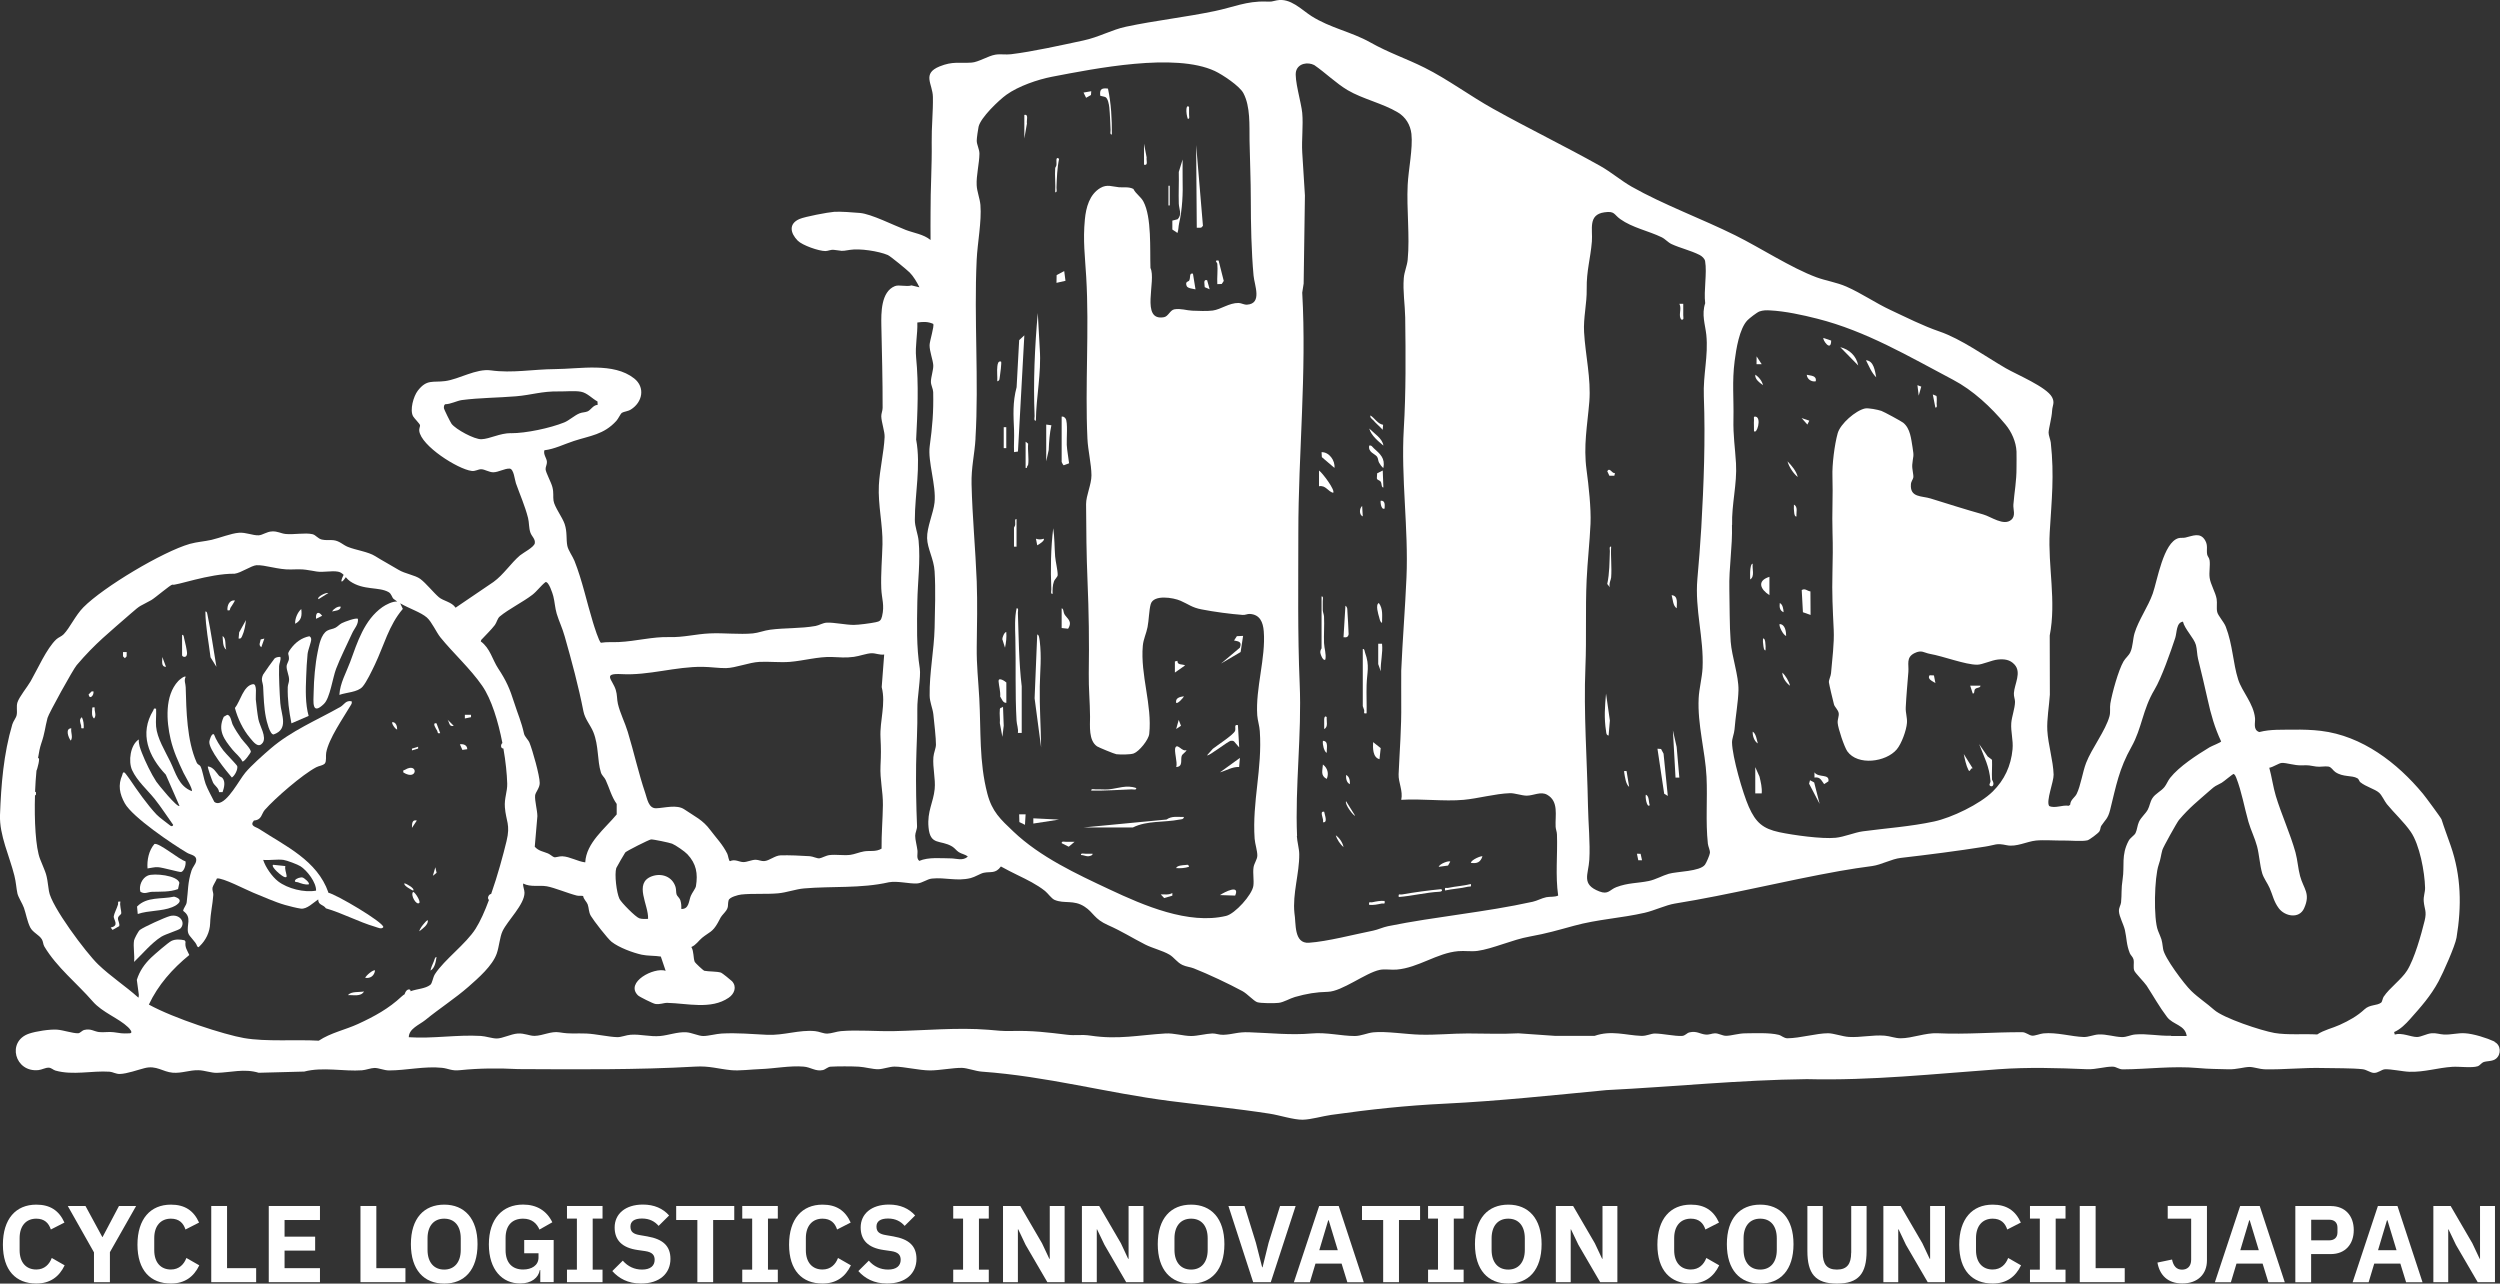 <?xml version="1.0" encoding="UTF-8"?>
<svg id="_レイヤー_2" data-name="レイヤー 2" xmlns="http://www.w3.org/2000/svg" viewBox="0 0 353.01 181.25">
  <rect x="0" y="0" width="353.01" height="181.25" fill="#333333" stroke="none"/>
  <defs>
    <style>
      .cls-1 {
        fill: #fff;
        stroke-width: 0px;
      }
    </style>
  </defs>
  <g id="_レイヤー_1-2" data-name="レイヤー 1">
    <g>
      <path class="cls-1" d="M194.74,87.15c.06.21.16.79.41.78,0-.98.16-1.94-.45-2.78-.51.22-.08,1.58.04,2"/>
      <path class="cls-1" d="M190.43,89.51c-.04-1.05-.1-2.11-.17-3.16-.02-.33.03-.6-.28-.82l-.27,4.45c.43.05.65,0,.73-.46"/>
      <path class="cls-1" d="M188.43,66.07c.12-1.04-.76-2.26-1.82-2.22l.04.7,1.78,1.52Z"/>
      <path class="cls-1" d="M188.25,69.59c.33-.37-1.54-2.85-2-3.15v2.22c.96-.18,1.23.73,2,.93"/>
      <path class="cls-1" d="M188.62,117.95c.16.58.64,1.29,1.09,1.67-.1-.61-.59-1.34-1.09-1.67"/>
      <path class="cls-1" d="M174.97,108.3l.11-1.28-2.82,2.04c.91-.25,1.73-.8,2.71-.76"/>
      <path class="cls-1" d="M170.81,40.86l-.36-1.3c-.61-.15-.33.62-.34.99l.7.3Z"/>
      <path class="cls-1" d="M167.9,16.13c0-.34,0-.68,0-1.02-.21-.25-.35-.02-.37.28-.03.5.04.92.19,1.39.32.05.17-.42.18-.65"/>
      <path class="cls-1" d="M148.45,83.21c0,.23-.14.69.18.65-.01-.57-.01-1.21.19-1.75.14-.38.53-.64.53-.92.01-.66-.3-1.88-.36-2.61-.1-1.32-.07-2.67-.27-3.99-.34,2.82-.39,5.76-.27,8.62"/>
      <path class="cls-1" d="M171.9,40.12l.61-.02.29-.43-.73-2.88c-.7-.08-.2.27-.18.46.09.91-.06,1.94,0,2.87"/>
      <path class="cls-1" d="M172.44,93.68l2.74-1.61.35-2.28-.88.04-.4.61c.67.13,1.15.18.82,1.02l-2.64,2.22Z"/>
      <polygon class="cls-1" points="169.61 32.15 169.86 31.89 168.9 20.48 168.99 32.16 169.61 32.15"/>
      <path class="cls-1" d="M194.97,70.7c-.08.08.02,1.36.54,1.11.03-.5.1-1.15-.54-1.11"/>
      <path class="cls-1" d="M194.79,107.2l.17-1.56-1.07-.85c-.05.81-.06,2.19.91,2.41"/>
      <path class="cls-1" d="M190.07,109.43c-.03.48.06,1.09.54,1.3.03-.48-.06-1.09-.54-1.3"/>
      <path class="cls-1" d="M194.61,93.77l.36,1.02c-.06-1.31.32-2.57.18-3.89h-.54v2.87Z"/>
      <path class="cls-1" d="M193.88,59.3c.4.49.94.91,1.36,1.39l.06-.71c-.8-.14-1.15-.92-1.79-1.32-.08.35.19.44.36.65"/>
      <path class="cls-1" d="M195.34,68.85l-.09-2.41-.79.39-.04.63c-.04.35.37.3.54.56.19.29.06.8.38.82"/>
      <path class="cls-1" d="M192.43,72.92l-.09-1.48c-.4.34-.45,1.26.09,1.48"/>
      <path class="cls-1" d="M191.34,115.17l-1.27-2.04c-.24.45,1.14,2.19,1.27,2.04"/>
      <path class="cls-1" d="M195.34,62.92c-.11-.99-1.33-1.74-2-2.41.29,1,1.24,1.76,2,2.41"/>
      <path class="cls-1" d="M192.97,100.72c.03-1.33-.04-2.66,0-3.99.05-1.79.47-2.69-.22-4.58-.07-.2-.06-.55-.32-.51v8.06s.14.38.19.56c.08.3-.21.56.36.46"/>
      <path class="cls-1" d="M194.44,64.48c.18.25.14.57.28.83.1.18.42.69.62.76.27-1.37-.45-1.96-1.36-2.78-.2-.18-.3-.45-.64-.37-.2.94.81,1.16,1.1,1.56"/>
      <path class="cls-1" d="M172.26,126.39l2.15.07c.71-1.63-1.47-.52-2.15-.07"/>
      <polygon class="cls-1" points="154.05 13.41 154.09 12.88 153 13.07 153.36 13.81 154.05 13.41"/>
      <polygon class="cls-1" points="166.08 102.94 166.76 102.48 166.44 101.65 166.08 102.94"/>
      <path class="cls-1" d="M154.27,120.55c-.33,0-.67,0-1,0-.22,0-.68-.14-.63.18.34,0,.65.18.99.18.15,0,.69-.1.65-.36"/>
      <path class="cls-1" d="M167.35,93.96c-.38-.22-1.13,0-1.09-.65l-.36.09v1.57s1.45-1.02,1.45-1.02Z"/>
      <path class="cls-1" d="M160.45,111.28c-1.38-.5-2.59.06-3.91.18-.59.05-1.22-.03-1.82,0-.22,0-.68-.14-.63.18,1.92.03,3.81-.11,5.72-.18.22,0,.68.14.63-.18"/>
      <path class="cls-1" d="M159.99,116.83c1.98-.98,4.36-.67,6.55-1.1.27-.05.56,0,.64-.37-.89.02-1.69-.18-2.46.36l-11.71,1.12h6.99Z"/>
      <path class="cls-1" d="M149,27.15c.32.04.17-.42.18-.65.05-1.36.09-2.76.37-4.08-.57-.4-.31.48-.38.91-.03.17-.17.32-.17.38-.09,1.1.07,2.31,0,3.43"/>
      <polygon class="cls-1" points="149.18 39.94 150.45 39.65 150.27 38.27 149.2 38.85 149.18 39.94"/>
      <path class="cls-1" d="M149.91,85.9v2.78l.91.1c.68-1.09-.17-1.43-.53-2.07-.16-.3-.09-.79-.39-.81"/>
      <path class="cls-1" d="M149.91,119.06l1,.5.82-.69c-.39,0-.79-.02-1.18,0-.22,0-.68-.14-.63.18"/>
      <path class="cls-1" d="M149.91,58.84v6.39s.2.46.29.47l.76-.28c-.09-.79-.29-1.83-.33-2.6-.04-.82.18-3.23-.17-3.72-.14-.19-.31-.32-.55-.27"/>
      <path class="cls-1" d="M161.91,22.23l-.37-1.94v2.97c.64.15.29-.64.37-1.03"/>
      <path class="cls-1" d="M156.09,13.71c.36.18.51,1.08.55,1.48.1.99.13,2.15.18,3.15.01.23-.14.69.18.65.02-2.17-.1-4.37-.55-6.48-.89-.11-1.2.07-1.09,1.01l.73.19Z"/>
      <path class="cls-1" d="M168.81,40.86l-.36-2.22c-.59-.13-.29.57-.54.99-.09.15-.6.08-.35.75.13.35.92.39,1.25.48"/>
      <rect class="cls-1" x="164.99" y="26.23" width=".18" height="2.78"/>
      <path class="cls-1" d="M166.26,32.9c.16-.43.13-.9.23-1.34.47-2.02.56-4.25.5-6.35-.03-.89.02-1.8,0-2.69l-.54,1.76c.04,1.48-.05,2.97,0,4.46.02.77.51,1.53-.17,2.22l-.74.19v1.26s.73.49.73.49Z"/>
      <path class="cls-1" d="M144.27,103.5v-6.59c-.41-3.44-.42-6.91-.54-10.37,0-.23.14-.69-.18-.65-.29,1.31-.22,2.81-.18,4.17.1,3.83-.05,7.85.17,11.68.03.59.28,1.15.19,1.75h.54Z"/>
      <path class="cls-1" d="M166.08,99.24c.19.2,1.02-.7,1.09-.92-.52.07-1.24.21-1.09.92"/>
      <polygon class="cls-1" points="143.94 116.08 144.73 116.47 144.82 114.99 143.91 114.99 143.94 116.08"/>
      <path class="cls-1" d="M166.08,122.58c.62.04,1.22.01,1.82-.19-.1-.4-.24-.26-.5-.25-.33.02-1.21.06-1.32.43"/>
      <path class="cls-1" d="M165.99,105.53c-.27.44.32,2.12.1,2.78.97-.06.6-.97.76-1.54.09-.34.6-.52.69-.87-.59.32-1.22-.92-1.55-.38"/>
      <path class="cls-1" d="M163.9,126.29l.48.52,1.16-.34v-.37c-.51.29-1.08.18-1.64.19"/>
      <path class="cls-1" d="M173.81,104.6c.16-.02.31-.01.45.1l.72.84-.18-3.15c-.6-.13-.27.41-.4.8-.17.53-2.55,2.07-3.14,2.54l-.82.92c.21.2,2.95-2,3.37-2.05"/>
      <path class="cls-1" d="M256.39,53.84c.16-.84-.72-.78-1.27-.92.05.63.68,1.04,1.27.92"/>
      <path class="cls-1" d="M253.85,67.36c-.19-.83-.87-1.63-1.45-2.22.22.8.83,1.72,1.45,2.22"/>
      <polygon class="cls-1" points="255.48 59.4 254.39 59.03 255.21 59.95 255.48 59.4"/>
      <path class="cls-1" d="M256.22,109.79c.81-.11.94.38,1.35.93l.61-.39c.18-1.13-1.39-.45-1.97-1.27v.73Z"/>
      <path class="cls-1" d="M258.57,48.09l-1.09-.37c-.19.2,1.07,2.08,1.09.37"/>
      <path class="cls-1" d="M252.21,89.79c0-.62-.14-1.63-.91-1.67-.18.2.5,1.6.91,1.67"/>
      <path class="cls-1" d="M248.21,104.98c-.15-.51-.24-1.38-.72-1.67-.04.58.21,1.35.72,1.67"/>
      <path class="cls-1" d="M251.85,86.45c-.02-.42-.11-1.11-.54-1.3-.06.56-.02,1.07.54,1.3"/>
      <path class="cls-1" d="M248.94,90.16c-.03.33,0,.64.05.97.03.18.06.74.31.7.02-.39.02-.77-.04-1.16-.02-.16-.08-.56-.32-.51"/>
      <polygon class="cls-1" points="255.58 110.17 255.45 110.66 256.94 113.51 256.17 110.49 255.58 110.17"/>
      <path class="cls-1" d="M247.85,108.32v3.71h.91c.07-.81-.13-1.59-.31-2.37l-.6-1.34Z"/>
      <path class="cls-1" d="M252.76,96.83c-.15-.62-.61-1.42-1.09-1.85,0,.69.54,1.47,1.09,1.85"/>
      <path class="cls-1" d="M278.55,108.49l-1.26-2.02c.13.66.34,1.64.64,2.22.26.51.26-.29.62-.2"/>
      <path class="cls-1" d="M273.47,56.9c0-.33.04-.67-.03-.99l-.52-.21.36,1.85c.32.04.17-.43.18-.65"/>
      <path class="cls-1" d="M273.29,96.46l-.21-1.09-.61-.02c-.38.55.42.83.82,1.11"/>
      <path class="cls-1" d="M281.07,110.26c.02.2-.16.43-.15.55.02.24.46.34.54,0,.09-.38-.17-.62-.18-.74-.05-.92.04-1.86,0-2.78l-.62-.48-1.2-1.74c.72,1.85,1.44,3.14,1.6,5.19"/>
      <path class="cls-1" d="M255.64,83.51c-.5-.07-.74-.48-1.23-.19l.17,3.13,1.08.38-.02-3.31Z"/>
      <path class="cls-1" d="M278.92,97.28c.21-.22.73-.12.73-.46h-1.45s.36,1.11.36,1.11c.33.02.12-.4.35-.65"/>
      <polygon class="cls-1" points="271.29 54.59 270.75 54.39 270.93 55.87 271.29 54.59"/>
      <path class="cls-1" d="M249.85,84.04v-2.59c-1.8.56-1.29,1.76,0,2.59"/>
      <path class="cls-1" d="M253.31,71.26c-.02.39-.02.77.04,1.16.02.16.08.56.32.51-.06-.53.25-1.39-.36-1.67"/>
      <path class="cls-1" d="M259.85,49.02l2.54,2.59c-.27-1.36-1.25-2.27-2.54-2.59"/>
      <path class="cls-1" d="M263.48,50.87c.42.8.79,1.78,1.45,2.41-.18-.89-.33-2.34-1.45-2.41"/>
      <path class="cls-1" d="M204.06,125.74c1.05-.24,2.17-.27,3.21-.53.32-.08.51.14.42-.39-1.04.28-2.14.32-3.19.55-.32.07-.53-.19-.45.37"/>
      <path class="cls-1" d="M193.78,127.4c-.32.07-.53-.19-.45.37.59.06,1.16-.06,1.73-.18.32-.07.53.19.45-.37-.59-.06-1.16.06-1.73.18"/>
      <path class="cls-1" d="M204.79,121.66c-.21-.18-1.53.32-1.64.74l1.32-.18.31-.55Z"/>
      <path class="cls-1" d="M227.14,103.87l.18-2.13-.54-3.8c-.17,1.8-.29,3.48,0,5.28.04.28.01.57.37.65"/>
      <path class="cls-1" d="M203.24,125.92c.3-.01.52-.15.27-.37-1.85.18-3.71.43-5.54.75-.33.06-.54-.2-.46.36,1.88-.14,3.86-.65,5.72-.74"/>
      <path class="cls-1" d="M209.33,120.92c-.14-.12-1.61.49-1.64.92.88.12,1.34-.06,1.64-.92"/>
      <path class="cls-1" d="M186.8,116.1c.75.13.23-1.1.18-1.48-.78-.13.02,1.05-.18,1.48"/>
      <path class="cls-1" d="M187.34,109.99c.33-.74.12-1.55-.54-2.04-.04.84-.39,1.56.54,2.04"/>
      <path class="cls-1" d="M227.5,81.54c.11-1.4-.08-2.94,0-4.36-.32-.04-.17.42-.18.65-.06,1.55-.04,3.1-.37,4.63l.37.47c-.18-.5.16-1.07.18-1.39"/>
      <path class="cls-1" d="M186.98,101.55c-.02.46.02.93,0,1.39.61-.27.3-1.14.36-1.67-.2-.24-.35-.03-.36.27"/>
      <path class="cls-1" d="M186.61,84.23v7.32s-.18.25-.18.53c0,.32.42,1.35.72,1.04.14-.8-.16-1.56-.19-2.31-.05-1.23.06-2.48,0-3.72-.01-.31-.16-.61-.18-.92-.03-.43.02-.87,0-1.3,0-.23.14-.69-.18-.65"/>
      <path class="cls-1" d="M186.8,104.61c-.04.33.01.61.09.93.03.14.24.76.46.74-.06-.56.3-1.65-.54-1.67"/>
      <path class="cls-1" d="M232.95,113.69c-.18-.45-.04-1.25-.54-1.48-.14.19.12,1.96.54,1.48"/>
      <path class="cls-1" d="M237.41,45.13c.44.09.26-.36.27-.65.02-.52-.01-1.05,0-1.58h-.54c.38.76-.22,1.65.27,2.22"/>
      <path class="cls-1" d="M247.49,79.6c-.26-.02-.32.67-.34.85-.05.46-.01.91-.02,1.37.69-.4.25-1.55.36-2.22"/>
      <path class="cls-1" d="M248.94,54.39c-.11-.57-.61-1.19-1.09-1.48-.07.67.63,1.12,1.09,1.48"/>
      <path class="cls-1" d="M247.67,60.88c.42.48,1.07-1.84.27-2.04-.41-.08-.25.18-.27.46-.04.52.02,1.06,0,1.58"/>
      <path class="cls-1" d="M227.95,67.18l.09-.37c-.48.05-.71-.87-1.09-.28l.3.65h.7Z"/>
      <polygon class="cls-1" points="236.22 103.13 236.59 109.8 237.13 109.8 236.75 105.47 236.22 103.13"/>
      <path class="cls-1" d="M236.04,84.04c.18.57.17,1.51.72,1.85-.01-.67.25-1.77-.72-1.85"/>
      <polygon class="cls-1" points="231.86 121.47 231.66 120.56 231.14 120.55 231.33 121.47 231.86 121.47"/>
      <path class="cls-1" d="M230.04,111.1l-.36-2.22c-.31,0-.39-.12-.33.24.1.59.22,1.64.69,1.99"/>
      <polygon class="cls-1" points="235.5 112.39 234.9 106.42 234.55 105.76 234.04 105.72 234.99 112.08 235.5 112.39"/>
      <polygon class="cls-1" points="248.04 50.32 248.03 51.43 248.76 51.43 248.04 50.32"/>
      <path class="cls-1" d="M143.18,74.5v2.69h.36v-3.89c-.32-.07-.14.46-.19.82-.03.17-.17.33-.17.38"/>
      <path class="cls-1" d="M141,96.18c.05.69.29,1.43.23,2.18.22.32.39.93.87.88v-2.87c-.21-.2-1.14-.8-1.09-.18"/>
      <path class="cls-1" d="M141.18,100.25c-.07.57.06,1.27,0,1.86l.36,1.94.19-1.57-.1-2.69c-.25.25-.41.02-.46.45"/>
      <path class="cls-1" d="M148.46,60.05l-.73-.1v5.19l.35-1.59c.05-1.17.13-2.37.38-3.5"/>
      <path class="cls-1" d="M143.19,63.84l.55-.08.9-16.41-.73.68-.36,6.64c-.58,2.17-.45,3.95-.36,6.11.04,1.02-.05,2.05,0,3.07"/>
      <path class="cls-1" d="M142.09,89.23c-.3.07-.55.76-.56,1.02l.38,1.21c.16-.73.24-1.47.18-2.22"/>
      <path class="cls-1" d="M140.82,53.84c.36-.08.31-.38.36-.65.06-.31.27-2.03.18-2.13-.42-.14-.49.34-.53.66-.08.69.02,1.42-.01,2.12"/>
      <rect class="cls-1" x="141.73" y="60.32" width=".36" height="2.96"/>
      <path class="cls-1" d="M146.8,90.45c-.02-.19-.08-.87-.34-.85l-.37,9,.92,6.94c-.03-2.88-.24-5.72-.19-8.62.04-2.3.28-4.02-.01-6.46"/>
      <path class="cls-1" d="M144.64,16.22v3.34l.37-2.12c-.1-.39.29-1.37-.37-1.21"/>
      <path class="cls-1" d="M146.27,59.4c.04-3.4.79-6.69.55-10.11l-.28-5.09c-.43,4.81-.65,9.71-.45,14.55,0,.23-.14.69.18.65"/>
      <path class="cls-1" d="M146.28,76.07l.18.93c.18-.08,1.16-.69.91-.93-.4.13-.69.13-1.09,0"/>
      <polygon class="cls-1" points="149.54 115.73 145.91 115.55 145.91 116.29 149.54 115.73"/>
      <path class="cls-1" d="M144.82,62.36v3.71h.18c-.04-.19.17-.36.18-.46.13-.89-.09-2.04,0-2.96l-.36-.28Z"/>
      <path class="cls-1" d="M5.12,179.26c-1.41,0-2.35-.97-2.35-2.73v-1.7c0-1.76.94-2.75,2.35-2.75,1.16,0,1.76.62,2.06,1.53l1.92-.98c-.78-1.72-2.04-2.53-3.98-2.53-2.88,0-4.71,2.01-4.71,5.65s1.84,5.49,4.71,5.49c1.94,0,3.23-.94,4.01-2.57l-1.82-1.04c-.34.9-1.03,1.63-2.19,1.63"/>
      <polygon class="cls-1" points="14.48 174.68 14.45 174.68 12.07 170.29 9.57 170.29 13.27 176.84 13.27 181.05 15.52 181.05 15.52 176.81 19.22 170.29 16.8 170.29 14.48 174.68"/>
      <path class="cls-1" d="M24.13,179.26c-1.41,0-2.35-.97-2.35-2.73v-1.7c0-1.76.94-2.75,2.35-2.75,1.16,0,1.76.62,2.06,1.53l1.92-.98c-.78-1.72-2.04-2.53-3.98-2.53-2.88,0-4.72,2.01-4.72,5.65s1.84,5.49,4.72,5.49c1.94,0,3.23-.94,4.01-2.57l-1.82-1.04c-.34.9-1.03,1.63-2.19,1.63"/>
      <polygon class="cls-1" points="32.06 170.29 29.83 170.29 29.83 181.05 36.17 181.05 36.17 179.07 32.06 179.07 32.06 170.29"/>
      <polygon class="cls-1" points="37.95 181.05 45.18 181.05 45.18 179.07 40.18 179.07 40.18 176.59 44.5 176.59 44.5 174.62 40.18 174.62 40.18 172.27 45.18 172.27 45.18 170.29 37.95 170.29 37.95 181.05"/>
      <polygon class="cls-1" points="53.14 170.29 50.9 170.29 50.9 181.05 57.25 181.05 57.25 179.07 53.14 179.07 53.14 170.29"/>
      <path class="cls-1" d="M62.73,170.1c-2.85,0-4.71,1.92-4.71,5.58s1.86,5.57,4.71,5.57,4.7-1.92,4.7-5.57-1.87-5.58-4.7-5.58M65.06,176.49c0,1.76-.91,2.78-2.34,2.78s-2.35-1.01-2.35-2.78v-1.63c0-1.76.9-2.78,2.35-2.78s2.34,1.01,2.34,2.78v1.63Z"/>
      <path class="cls-1" d="M74.01,176.97h2.03v.6c0,1.12-.98,1.69-2.17,1.69-1.5,0-2.48-.9-2.48-2.73v-1.72c0-1.84.98-2.73,2.47-2.73,1.25,0,1.95.68,2.31,1.54l1.82-1.03c-.79-1.63-2.2-2.5-4.13-2.5-2.89,0-4.83,2-4.83,5.62s1.92,5.52,4.41,5.52c1.62,0,2.6-.82,2.78-1.89h.07v1.7h1.89v-5.95h-4.16v1.87Z"/>
      <polygon class="cls-1" points="80.06 172.07 81.46 172.07 81.46 179.28 80.06 179.28 80.06 181.05 85.08 181.05 85.08 179.28 83.69 179.28 83.69 172.07 85.08 172.07 85.08 170.29 80.06 170.29 80.06 172.07"/>
      <path class="cls-1" d="M91.43,174.59l-1.04-.18c-.95-.15-1.37-.46-1.37-1.22,0-.72.54-1.13,1.63-1.13s1.82.43,2.35,1.04l1.48-1.47c-.87-.98-2.09-1.54-3.7-1.54-2.48,0-3.99,1.32-3.99,3.23,0,1.79,1.04,2.88,3.27,3.19l1.04.15c1.04.15,1.34.6,1.34,1.23,0,.84-.59,1.38-1.78,1.38-1.07,0-2-.43-2.72-1.26l-1.48,1.47c.92,1.03,2.2,1.76,4.05,1.76,2.64,0,4.16-1.43,4.16-3.48,0-1.82-1.06-2.79-3.25-3.17"/>
      <polygon class="cls-1" points="95.48 172.27 98.47 172.27 98.47 181.05 100.7 181.05 100.7 172.27 103.68 172.27 103.68 170.29 95.48 170.29 95.48 172.27"/>
      <polygon class="cls-1" points="104.81 172.07 106.21 172.07 106.21 179.28 104.81 179.28 104.81 181.05 109.83 181.05 109.83 179.28 108.44 179.28 108.44 172.07 109.83 172.07 109.83 170.29 104.81 170.29 104.81 172.07"/>
      <path class="cls-1" d="M116.14,179.26c-1.41,0-2.35-.97-2.35-2.73v-1.7c0-1.76.94-2.75,2.35-2.75,1.16,0,1.76.62,2.06,1.53l1.92-.98c-.78-1.72-2.04-2.53-3.98-2.53-2.88,0-4.72,2.01-4.72,5.65s1.84,5.49,4.72,5.49c1.94,0,3.23-.94,4.01-2.57l-1.82-1.04c-.34.9-1.03,1.63-2.19,1.63"/>
      <path class="cls-1" d="M126.17,174.59l-1.04-.18c-.95-.15-1.37-.46-1.37-1.22,0-.72.54-1.13,1.63-1.13s1.82.43,2.35,1.04l1.48-1.47c-.87-.98-2.09-1.54-3.7-1.54-2.48,0-3.99,1.32-3.99,3.23,0,1.79,1.04,2.88,3.27,3.19l1.04.15c1.04.15,1.34.6,1.34,1.23,0,.84-.59,1.38-1.78,1.38-1.07,0-2-.43-2.72-1.26l-1.48,1.47c.92,1.03,2.2,1.76,4.05,1.76,2.64,0,4.16-1.43,4.16-3.48,0-1.82-1.06-2.79-3.25-3.17"/>
      <polygon class="cls-1" points="134.6 172.07 135.99 172.07 135.99 179.28 134.6 179.28 134.6 181.05 139.62 181.05 139.62 179.28 138.23 179.28 138.23 172.07 139.62 172.07 139.62 170.29 134.6 170.29 134.6 172.07"/>
      <polygon class="cls-1" points="148.23 177.75 148.17 177.75 147.14 175.56 144.07 170.29 141.63 170.29 141.63 181.05 143.73 181.05 143.73 173.59 143.78 173.59 144.82 175.78 147.89 181.05 150.33 181.05 150.33 170.29 148.23 170.29 148.23 177.75"/>
      <polygon class="cls-1" points="159.36 177.75 159.3 177.75 158.28 175.56 155.21 170.29 152.77 170.29 152.77 181.05 154.87 181.05 154.87 173.59 154.91 173.59 155.96 175.78 159.02 181.05 161.46 181.05 161.46 170.29 159.36 170.29 159.36 177.75"/>
      <path class="cls-1" d="M168.19,170.1c-2.85,0-4.71,1.92-4.71,5.58s1.86,5.57,4.71,5.57,4.7-1.92,4.7-5.57-1.87-5.58-4.7-5.58M170.53,176.49c0,1.76-.91,2.78-2.34,2.78s-2.35-1.01-2.35-2.78v-1.63c0-1.76.9-2.78,2.35-2.78s2.34,1.01,2.34,2.78v1.63Z"/>
      <polygon class="cls-1" points="180.75 170.29 179.13 175.49 178.28 178.94 178.22 178.94 177.34 175.49 175.73 170.29 173.46 170.29 176.95 181.05 179.44 181.05 182.95 170.29 180.75 170.29"/>
      <path class="cls-1" d="M186.27,170.29l-3.57,10.77h2.26l.79-2.63h3.69l.81,2.63h2.32l-3.54-10.77h-2.76ZM186.29,176.53l1.26-4.22h.07l1.28,4.22h-2.61Z"/>
      <polygon class="cls-1" points="192.32 172.27 195.31 172.27 195.31 181.05 197.54 181.05 197.54 172.27 200.52 172.27 200.52 170.29 192.32 170.29 192.32 172.27"/>
      <polygon class="cls-1" points="201.65 172.07 203.05 172.07 203.05 179.28 201.65 179.28 201.65 181.05 206.67 181.05 206.67 179.28 205.28 179.28 205.28 172.07 206.67 172.07 206.67 170.29 201.65 170.29 201.65 172.07"/>
      <path class="cls-1" d="M212.98,170.1c-2.85,0-4.71,1.92-4.71,5.58s1.86,5.57,4.71,5.57,4.7-1.92,4.7-5.57-1.87-5.58-4.7-5.58M215.31,176.49c0,1.76-.91,2.78-2.34,2.78s-2.35-1.01-2.35-2.78v-1.63c0-1.76.9-2.78,2.35-2.78s2.34,1.01,2.34,2.78v1.63Z"/>
      <polygon class="cls-1" points="226.28 177.75 226.23 177.75 225.2 175.56 222.13 170.29 219.69 170.29 219.69 181.05 221.79 181.05 221.79 173.59 221.83 173.59 222.88 175.78 225.95 181.05 228.38 181.05 228.38 170.29 226.28 170.29 226.28 177.75"/>
      <path class="cls-1" d="M238.75,179.26c-1.41,0-2.35-.97-2.35-2.73v-1.7c0-1.76.94-2.75,2.35-2.75,1.16,0,1.76.62,2.06,1.53l1.92-.98c-.78-1.72-2.04-2.53-3.98-2.53-2.88,0-4.72,2.01-4.72,5.65s1.84,5.49,4.72,5.49c1.94,0,3.23-.94,4.01-2.57l-1.82-1.04c-.34.9-1.03,1.63-2.19,1.63"/>
      <path class="cls-1" d="M248.55,170.1c-2.85,0-4.71,1.92-4.71,5.58s1.86,5.57,4.71,5.57,4.7-1.92,4.7-5.57-1.87-5.58-4.7-5.58M250.89,176.49c0,1.76-.91,2.78-2.34,2.78s-2.35-1.01-2.35-2.78v-1.63c0-1.76.9-2.78,2.35-2.78s2.34,1.01,2.34,2.78v1.63Z"/>
      <path class="cls-1" d="M261.39,176.9c0,1.57-.57,2.37-2.01,2.37s-2-.79-2-2.37v-6.61h-2.17v6.36c0,3.17,1.1,4.6,4.17,4.6s4.19-1.43,4.19-4.6v-6.36h-2.17v6.61Z"/>
      <polygon class="cls-1" points="272.54 177.75 272.48 177.75 271.45 175.56 268.38 170.29 265.94 170.29 265.94 181.05 268.04 181.05 268.04 173.59 268.09 173.59 269.13 175.78 272.2 181.05 274.64 181.05 274.64 170.29 272.54 170.29 272.54 177.75"/>
      <path class="cls-1" d="M281.37,179.26c-1.41,0-2.35-.97-2.35-2.73v-1.7c0-1.76.94-2.75,2.35-2.75,1.16,0,1.76.62,2.06,1.53l1.92-.98c-.78-1.72-2.04-2.53-3.98-2.53-2.88,0-4.72,2.01-4.72,5.65s1.84,5.49,4.72,5.49c1.94,0,3.23-.94,4.01-2.57l-1.82-1.04c-.34.9-1.03,1.63-2.19,1.63"/>
      <polygon class="cls-1" points="286.64 172.07 288.03 172.07 288.03 179.28 286.64 179.28 286.64 181.05 291.66 181.05 291.66 179.28 290.27 179.28 290.27 172.07 291.66 172.07 291.66 170.29 286.64 170.29 286.64 172.07"/>
      <polygon class="cls-1" points="295.91 170.29 293.67 170.29 293.67 181.05 300.02 181.05 300.02 179.07 295.91 179.07 295.91 170.29"/>
      <path class="cls-1" d="M306.1,172.08h3.3v5.79c0,.97-.56,1.41-1.29,1.41-.78,0-1.22-.51-1.41-1.43l-2.06.43c.31,1.76,1.44,2.95,3.51,2.95,2.17,0,3.48-1.31,3.48-3.25v-7.7h-5.54v1.79Z"/>
      <path class="cls-1" d="M316.32,170.29l-3.57,10.77h2.26l.79-2.63h3.69l.81,2.63h2.32l-3.54-10.77h-2.76ZM316.34,176.53l1.26-4.22h.07l1.28,4.22h-2.61Z"/>
      <path class="cls-1" d="M329.13,170.29h-5.02v10.77h2.23v-3.98h2.79c2,0,3.23-1.36,3.23-3.39s-1.23-3.39-3.23-3.39M330.06,174.02c0,.74-.46,1.12-1.17,1.12h-2.54v-2.91h2.54c.72,0,1.17.38,1.17,1.12v.68Z"/>
      <path class="cls-1" d="M335.77,170.29l-3.57,10.77h2.26l.79-2.63h3.69l.81,2.63h2.32l-3.54-10.77h-2.76ZM335.79,176.53l1.26-4.22h.07l1.28,4.22h-2.61Z"/>
      <polygon class="cls-1" points="350.19 177.75 350.14 177.75 349.11 175.56 346.04 170.29 343.6 170.29 343.6 181.05 345.7 181.05 345.7 173.59 345.74 173.59 346.79 175.78 349.86 181.05 352.3 181.05 352.3 170.29 350.19 170.29 350.19 177.75"/>
      <path class="cls-1" d="M46.36,83.74c-.3-.13-1.69.56-1.39.87l1.39-.87Z"/>
      <path class="cls-1" d="M32.55,85.82c.09-.13.66-1,.61-1.04-.78-.08-1.11.74-1.04,1.39.47.1.29-.14.43-.35"/>
      <path class="cls-1" d="M48.1,85.65c-.46-.04-.98.32-1.22.69.4-.1,1.26-.1,1.22-.69"/>
      <path class="cls-1" d="M42.54,86c-.53.45-.92,1.41-.86,2.08.9-.49.97-1.13.86-2.08"/>
      <path class="cls-1" d="M30.56,94.16c-.42-2.43-.75-4.91-1.26-7.33-.04-.17-.06-.52-.3-.48.02,2.18.47,4.32.73,6.47l.83,1.34Z"/>
      <path class="cls-1" d="M45.49,86.95c-.53-.72-.95-.46-.86.43l.86-.43Z"/>
      <path class="cls-1" d="M45.76,99.37c.83-.8,1.21-3.63,1.69-4.91.6-1.58,1.55-3.44,2.27-5.03.29-.66.92-1.25.82-2.04-.22-.22-1.92.42-2.27.6-.36.19-.58.48-.91.65-.35.19-.81.21-1.15.41-.88.51-1.16,2.04-1.35,2.99-.36,1.77-.54,3.93-.57,5.68-.02,1.36-.32,3.4,1.48,1.65"/>
      <path class="cls-1" d="M34.22,89.74c.28-.59.45-1.52.51-2.18l-.96,1.73-.08.87c.37.07.41-.17.53-.42"/>
      <path class="cls-1" d="M26.41,92.33c.04-.35-.3-1.76-.41-2.2-.04-.18-.05-.52-.29-.48v2.87c0,.23.63.46.7-.18"/>
      <path class="cls-1" d="M31.95,91.73c-.22-.57.05-1.58-.52-1.91.06.56-.01,1.57.52,1.91"/>
      <path class="cls-1" d="M40.82,95.98c0,.38-.18.71-.19,1.04-.04,1.81.18,3.36.52,5.12l2.43-1.05c-.48-1.71-.42-3.68-.35-5.47.03-.97.1-2.31.2-3.27.06-.6.54-1.7.51-2.1-.02-.21-.09-.31-.26-.41-1.09.22-1.94.85-2.6,1.73-.66.89-.26.68-.28,1.45-.01.35-.32.7-.33,1.07-.03.54.36,1.29.35,1.9"/>
      <path class="cls-1" d="M36.9,91.38l.43-1.21-.52.12c-.05.41-.36.78.09,1.1"/>
      <polygon class="cls-1" points="17.63 92.94 17.88 92.68 17.89 92.07 17.37 92.07 17.37 92.68 17.63 92.94"/>
      <path class="cls-1" d="M23.44,94.16l-.52-1.39c.03.49-.24,1.39.52,1.39"/>
      <path class="cls-1" d="M37.16,97.02c.07,1.4.11,2.91.39,4.3.09.46.54,2.41,1.08,2.39,2.19-.76,1.07-2.76.95-4.43-.1-1.4-.22-3.87-.17-5.21.01-.41.29-.85.18-1.31-.27-.01-.62.04-.82.22-.1.09-1.54,2.12-1.62,2.28-.37.79-.02,1.07.01,1.75"/>
      <path class="cls-1" d="M40.28,122.29l-1.73-.18c-.33.3,1.26,1.66,1.65,1.74.27.05.29,0,.26-.26-.06-.42-.26-.83-.17-1.3"/>
      <path class="cls-1" d="M46.37,126.02c-1.59-4.54-6.04-6.53-9.78-8.97-.47-.31-1.38-.4-.74-1.19,1.14-.08,1.05-.94,1.54-1.5,1.47-1.67,5.32-5,7.26-6.02.39-.21.87-.21,1.21-.52.28-.35.11-1.05.2-1.54.35-1.96,2.38-4.86,3.43-6.64.13-.21.23-.33.17-.61-.81-.2-1.09.49-1.57.77-3.38,1.92-6.9,3.34-9.89,5.91-1,.86-2.75,2.41-3.56,3.39-.9,1.08-2.46,4.19-3.85,4.3-.18.01-.39-.05-.53-.18-.39-.78-.91-1.7-1.22-2.51-.27-.72-.44-1.96-.74-2.52-.1-.19-.37-.17-.54-.54-1.37-3.08-1.45-7.29-1.54-10.62-.01-.52-.28-.91,0-1.47-.18-.18-.91.45-1.05.6-1.94,2.07-1.67,5.69-1.08,8.21.41,1.74,1.08,3.18,1.83,4.77.2.41,1.36,2.33,1.16,2.57-1.86-.72-2.25-2.55-3.04-4.17-.73-1.5-1.85-3.29-2-4.95-.07-.81.05-1.7,0-2.52-.42-.08-.28.05-.39.23-2.02,3.29-.66,6.53,1.76,9.08l1.93,4.41c-.29.32-3.05-3.08-3.27-3.42-.71-1.08-1.56-2.84-2.03-4.05-.23-.61-.49-1.24-.44-1.91-1.2.76-1.51,3.1-.95,4.33.7,1.53,2.2,2.84,3.2,4.09.93,1.17,1.73,2.43,2.6,3.64,0,.1-.16.31-.43.09-.55-.45-1.48-1.09-1.92-1.55-1.27-1.34-2.72-3.4-3.75-4.93-.12-.17-.67-.94-.75-.98-.29-.15-.28.21-.34.35-.62,1.4-.38,2.65.36,3.98,1.09,1.96,6.74,5.78,8.8,6.99.54.32,1.43.32,1.27,1.19-.08.43-.49.83-.64,1.29-.57,1.76-.47,2.86-.69,4.51-.06.45-.44.76-.5,1.21,1.33.93.42,2,.71,3.11.14.54,1.08,1.21,1.26,1.87.2.22.17.18.36,0,.88-.83,1.44-2,1.48-3.21.06-1.57.35-2.62.45-4.03.02-.31-.17-.62-.12-1,.05-.3.5-.96.63-1.32.81-.13,4.11,1.6,5.1,2,1.42.57,3.07,1.33,4.51,1.74.6.17,1.65.44,2.24.52.85.11,1.78-.86,2.45-1.3,0,.84.7.68,1.09,1.26,2.34.68,4.62,1.92,6.94,2.6.35.1.95.42,1.17.04-.04-.71-6.65-4.62-7.81-4.86M39.26,124.44c-.85-.66-1.77-1.99-2.1-3.02.9.09,1.99-.12,2.87,0,.45.06,2,.64,2.4.9.95.61,2.24,2.3,2.2,3.44-1.66.31-4.03-.28-5.37-1.32"/>
      <path class="cls-1" d="M41.68,124.28c-.17.32.25.25.39.3.49.18.99.37,1.52.3.22-.2-.62-.9-.86-.97-.28-.08-.92.13-1.05.37"/>
      <path class="cls-1" d="M37.07,104.92c.65-.85-.41-2.4-.59-3.39-.14-.75-.28-1.98-.36-2.77-.05-.47.24-2.25-.41-2.15-1.35.21-1.78,2.44-2.54,3.36.4,1.5,1.15,3.08,2.16,4.26.47.56,1.14,1.47,1.73.69"/>
      <path class="cls-1" d="M13.2,97.63h-.26s-.43.43-.43.43c.14.79.78.15.69-.43"/>
      <path class="cls-1" d="M13.37,99.89c-.37-.01-.33-.08-.35.26-.03.43-.11.99.26,1.31.41-.46.01-1.03.09-1.56"/>
      <path class="cls-1" d="M34.22,107.52c.26.13,1.17-1.24,1.19-1.33.1-.39-1.05-1.49-1.34-1.91-.41-.59-.88-1.29-1.2-1.93-.19-.37-.28-1.42-.8-1.41l-.47.27c-.92,1.95.06,3.2,1.23,4.65.43.53,1.11,1.04,1.39,1.65"/>
      <polygon class="cls-1" points="66.51 101.27 66.51 100.93 65.64 100.93 65.64 101.45 66.51 101.27"/>
      <path class="cls-1" d="M11.45,102.43c.08.3-.14.49.37.4.03-.52-.02-1.09-.26-1.56-.43.32-.22.74-.11,1.16"/>
      <path class="cls-1" d="M64.07,102.49l-.87-.87c.29.41.18,1.04.87.87"/>
      <path class="cls-1" d="M55.39,101.97c-.14.15.42,1.01.69,1.04.02-.42-.17-1.08-.69-1.04"/>
      <path class="cls-1" d="M62.16,103.53l-.52-1.39c-.7-.16-.07.78.09,1.04.13.22-.04.44.43.34"/>
      <path class="cls-1" d="M10.07,102.84c-.88,0-.44,1.27-.08,1.74.36-.49-.03-1.16.08-1.74"/>
      <path class="cls-1" d="M33.49,108.17c-.04-.17-1.68-1.83-1.96-2.21-.47-.62-1.05-1.53-1.31-2.25-.34-.28-.65.85-.66,1-.13,1.07,2.41,4.18,3.18,5.08.42-.26.87-1.15.76-1.61"/>
      <path class="cls-1" d="M65.98,105.79c0-.58-.55-.77-1.04-.69l.35.79.69-.1Z"/>
      <polygon class="cls-1" points="59.04 105.44 58.17 105.71 58.17 105.96 59.04 105.7 59.04 105.44"/>
      <path class="cls-1" d="M29.35,108.22c-.08.09.6,2.05.74,2.3.26.47.79.72.84,1.33h.5c.21-.61.45-1.47-.04-2.02-.09-.1-.33-.14-.47-.3-.43-.5-.77-1.2-1.56-1.31"/>
      <path class="cls-1" d="M57.18,108.7c-.18.11-.3-.02-.22.38,2.07,1.27,2.11-1.53.22-.38"/>
      <path class="cls-1" d="M5.04,111.87s-.05-.03-.08-.03c0,.14,0,.29-.01.43.11-.18.16-.32.09-.4"/>
      <path class="cls-1" d="M58.17,116.9l.69-1.04c-.72-.18-.68.53-.69,1.04"/>
      <path class="cls-1" d="M25.58,123.13c.43-.11.72-1.09.61-1.51-.87-.22-3.7-2.64-4.38-2.45-.8.92-1.07,2.27-.98,3.46.52-.06.92-.21,1.47-.18.64.03,3.05.73,3.27.68"/>
      <polygon class="cls-1" points="61.47 122.46 61.12 123.67 61.65 123.24 61.47 122.46"/>
      <path class="cls-1" d="M19.82,125.91c.59.4,1.09.04,1.63.02,1.24-.04,2.51.05,3.69-.39l.19-.88c-.26-1.06-3.6-1.39-4.45-1.03-.81.34-1.3,1.43-1.06,2.28"/>
      <path class="cls-1" d="M57.13,124.72c-.28.28,1.04.98,1.21,1.04.3-.32-1-.99-1.21-1.04"/>
      <path class="cls-1" d="M59.21,127.49c.2-.2-.54-1.45-.87-1.56-.44.43.46,1.98.87,1.56"/>
      <path class="cls-1" d="M19.45,129.06c1.56-.53,3.37-.36,4.86-.96,1-.4,1.66-1.12.27-1.49-1.79.4-3.83-.04-5.23,1.4l.1,1.04Z"/>
      <path class="cls-1" d="M17.02,127.32c-.51-.09-.28.12-.36.41-.14.5-.56,1.3-.6,1.66-.05.47.85,1.32-.43,1.58l.26.34.94-.53c.12-.38-.2-.78-.17-1.12.03-.36.44-.49.46-.69.04-.36-.26-1.18-.11-1.66"/>
      <path class="cls-1" d="M24,129.35c-.7.18-3.69,1.54-4.25,1.96-.21.15-.78,1.24-.82,1.48-.15.89.11,2.11,0,3.04,1.18-1.13,2.45-2.67,3.83-3.55.64-.4,2.48-.93,2.72-1.18.78-.81-.05-2.11-1.49-1.75"/>
      <path class="cls-1" d="M60.43,129.93c-.21.05-.38.28-.52.44-.24.27-.64.76-.7,1.13.47-.39,1.26-.88,1.21-1.56"/>
      <path class="cls-1" d="M352.26,147.08c-1.12-.52-2.99-1.11-4.21-1.18-1.03-.06-1.93.23-2.96.18-.6-.03-1.06-.23-1.73-.18-.69.05-1.5.53-2.08.53-.85,0-2.1-.65-3.13-.35l-.09-.35c.86-.36,1.64-1.14,2.25-1.83,1.53-1.72,2.91-3.26,4.03-5.34.63-1.17,2.33-4.98,2.53-6.15.74-4.45.66-8.74-.82-12.99-.44-1.27-.9-2.47-1.3-3.73-.07-.21-2.3-3.23-2.63-3.62-3.61-4.35-8.57-8.17-14.4-8.87-1.23-.15-2.63-.19-3.82-.17-1.64.03-3.27-.08-4.88.34-.92-.31-.54-1.31-.6-1.97-.21-2.07-1.82-3.71-2.38-5.45-.75-2.36-.76-4.89-1.75-7.45-.26-.68-1.1-1.57-1.21-2.08-.13-.57.02-1.22-.08-1.84-.15-.92-.87-2.07-.99-3-.1-.78.09-1.67,0-2.43-.05-.41-.3-.57-.35-.86-.12-.69.14-1.25-.28-1.98-.7-1.21-1.79-.62-2.8-.4-.32.07-.65,0-.96.08-2.14.58-3,6-3.64,7.82-.65,1.85-2.01,3.74-2.57,5.59-.26.86-.22,1.88-.6,2.7-.23.49-.68.81-.96,1.29-.73,1.26-1.61,4.47-1.86,5.95-.1.6.04,1.19-.12,1.79-.54,2.01-2.53,4.58-3.3,6.59-.5,1.29-.76,3.22-1.34,4.39-.24.49-.88.81-.91,1.52l-.2.15c-.93-.15-1.95.42-2.77.03-.47-.7.66-3.44.63-4.43-.06-1.98-.78-4.24-.89-6.25-.08-1.58.26-3.45.36-5.04l-.02-8.35c.95-4.85-.27-9.82,0-14.58.27-4.61.66-7.94.15-12.66-.05-.43-.32-1.04-.31-1.42.02-.62.44-2.02.5-3.12.04-.7.41-1.1-.02-1.89-.79-1.44-4.94-3.16-6.52-4.07-2.87-1.66-6.27-4.13-9.39-5.2-2.31-.79-4.63-1.97-6.88-3.02-2.13-.99-4.08-2.36-6.24-3.31-1.39-.61-2.89-.82-4.24-1.32-3.58-1.33-7.9-4.16-11.45-5.92-4.67-2.32-10.16-4.33-14.65-6.88-1.5-.86-2.85-2.03-4.39-2.9-4.99-2.8-10.17-5.31-15.17-8.1-3.2-1.78-6.43-4.18-9.66-5.79-2.64-1.32-5.02-2.08-7.7-3.59-2.64-1.48-5.64-2.02-8.28-3.7-1.41-.9-2.96-2.6-4.89-2.22-.88.17-.52.2-1.57.17-2.68-.09-4.65.82-7.17,1.34-4.15.87-8.41,1.33-12.55,2.21-2.06.44-3.82,1.48-6.04,1.95-3.09.66-7.14,1.57-10.21,1.94-.73.09-1.47-.06-2.2.06-1,.16-2.4,1.06-3.36,1.12-1.76.12-2.64-.22-4.52.54-2.52,1.03-.97,2.48-.94,4.3.04,2.08-.2,4.29-.17,6.42.05,3.32-.18,6.59-.16,9.88,0,1.3-.02,2.61,0,3.91-1.02-.83-2.33-.97-3.52-1.43-1.65-.63-4.87-2.26-6.46-2.39-.88-.08-2.82-.22-3.63-.16-.9.07-4.13.68-4.89,1.01-1.58.68-1.3,2-.26,3.06.65.66,3,1.48,3.91,1.47.39,0,.71-.22,1.2-.17,1.37.14.8.24,2.28,0,1.38-.22,4.03.18,5.33.73.36.15,2.72,2.1,3.09,2.47.55.55,1.04,1.4,1.38,2.09l-1.12-.27c-.69.23-1.76-.13-2.34.1-1.99.79-1.95,3.81-1.92,5.55.08,3.84.19,7.74.18,11.64,0,.42-.2.79-.19,1.2.02.83.51,2.19.47,2.93-.1,2.15-.7,4.62-.81,6.8-.14,2.79.57,5.6.51,8.33-.05,2.05-.25,4.15-.17,6.26.06,1.45.49,2.34.11,3.91-.14.58-.32.73-.89.84-.71.15-2.43.38-3.11.38-1.11,0-2.78-.36-3.77-.32-.59.02-1.12.38-1.62.47-2.11.38-4.29.25-6.42.53-.81.1-1.66.45-2.43.52-1.91.18-4.12-.09-6.08,0-2.01.09-3.74.58-5.73.52-2.33-.07-4.72.59-7.12.7-.84.04-1.68-.04-2.52.1-.29-.15-.97-2.37-1.13-2.88-.89-2.9-1.5-5.88-2.61-8.68-.26-.65-.88-1.48-1.01-2.12-.19-.93.01-1.93-.38-3.09-.32-.95-1.44-2.41-1.57-3.29-.09-.6.05-1.12-.16-1.92-.17-.68-.93-2.04-.96-2.52-.02-.32.2-.66.19-1.03-.02-.54-.54-1.03-.36-1.65,1.44-.17,2.78-.86,4.16-1.31,2.29-.75,4.24-.89,6.01-2.85.26-.28.57-.99.78-1.13.28-.18.83-.19,1.27-.47,1.63-1.02,2.06-3.12.45-4.39-2.93-2.3-7.62-1.33-11.19-1.31-3.07.02-6.01.6-9.03.18-2.07-.29-4.49,1.25-6.46,1.51-1.75.23-2.58-.3-3.86,1.35-.62.8-1.16,2.74-.67,3.62.17.3.95,1.06.98,1.26.03.18-.15.47-.11.8.25,2.11,5.42,5.4,7.4,5.66.53.07.92-.25,1.35-.24.48,0,1.13.44,1.72.43.71-.01,1.6-.55,2.28-.52.61.02.73,1.6.9,2.07.58,1.64,1.27,3.17,1.71,4.89.17.65.1,1.43.34,2.09.19.53.7.88.62,1.47-.07.56-1.63,1.35-2.1,1.74-1.26,1.07-2.32,2.72-3.73,3.74l-5.36,3.64c-.53-.81-1.74-.95-2.36-1.48-.77-.66-1.79-1.96-2.62-2.58-.73-.54-2.15-.73-3.06-1.28-1.1-.67-2.3-1.3-3.31-1.94-1-.63-2.71-.84-3.87-1.31-.68-.27-1.14-.83-2.01-.94-.55-.07-1.07.05-1.65-.09-.59-.14-.85-.65-1.33-.76-1.05-.24-2.65.09-3.79-.03-.69-.07-1.1-.4-1.91-.36-.78.03-1.32.52-1.91.55-.83.03-1.79-.44-2.78-.36-1.09.08-2.73.74-3.86,1-1.01.23-2.03.28-3.07.57-3.83,1.1-12.2,6.1-15.02,8.95-1.15,1.17-1.91,2.9-2.79,3.81-.3.31-.74.44-1.03.71-1.37,1.27-2.68,4.27-3.63,5.92-.46.8-1.62,2.21-1.87,3-.18.59.01,1.21-.11,1.79-.08.4-.47.84-.61,1.3C.5,106.47.16,110.79,0,115.08c-.1,2.85,1.35,5.82,2.03,8.56.25,1,.25,1.66.43,2.52.12.54.72,1.45.92,2.03.3.86.46,1.91.89,2.77.36.71,1.25,1.04,1.63,1.66.21.33.17.71.36,1.03,1.76,2.95,4.6,5.18,6.83,7.75,1.36,1.57,3.67,2.37,4.99,3.64.22.21.8.84.22.87-1.15.05-1.24-.02-2.27-.16-.66-.09-1.39.06-2.06-.02-.73-.1-1.15-.52-2.06-.3-.35.08-.59.47-.89.47-.74.02-2.11-.45-2.96-.51-1.04-.07-2.98.23-3.95.56-3.21,1.08-2.03,5.52,1.33,5.15.46-.05.99-.35,1.41-.34.41,0,.63.31.98.41,2.48.7,5.15-.01,7.65.16.44.03.88.33,1.43.32,1.05-.03,2.55-.59,3.52-.83,1.67-.42,2.53.53,3.95.65,1.27.11,2.4-.39,3.65-.35.86.02,1.78.39,2.6.37,1.92-.05,3.89-.63,5.9-.01l6.43-.17c2.61-.69,5.64.01,8.16-.18.54-.04,1.25-.32,1.75-.33.62-.01,1.35.35,2.07.35,2.39,0,5.05-.63,7.47-.37.95.1,1.33.47,2.58.33,2.71-.28,5.41-.29,8.18-.15,8.31.04,16.72.12,25-.35,2.01-.12,3.22.32,5.05.5,1.15.12,2.91-.11,4.15-.15,1.99-.07,4.16-.51,6.09-.35,1.05.08,1.7.72,2.73.49.37-.08.7-.46,1.09-.48,1.09-.06,2.86-.06,3.99,0,.81.04,2,.38,2.77.36.66-.02,1.59-.37,2.26-.37,1.34,0,3.52.54,5.04.54,1.32,0,3.29-.39,4.51-.36.74.02,1.92.47,2.78.53,9.29.67,17.55,2.99,26.59,4.15,4.68.6,9.35,1.06,14.02,1.78,1.4.21,3.41.88,4.71.86,1.16-.02,2.8-.51,4.02-.68,5.56-.78,10.5-1.32,16.12-1.59,7.58-.37,15.18-1.19,22.74-1.91,9.45-.47,18.85-1.44,28.31-1.55,9.06.23,18.03-.75,27.08-1.4,4.18-.3,8.32-.18,12.5,0,1.27.05,2.57-.4,3.65-.36.48.02.8.38,1.39.38,3.53-.02,7-.51,10.59-.19,1.64.15,2.74.13,4.34.18,1.16.03,2.15-.32,2.95-.33.57,0,1.52.32,2.09.33,2.74.07,5.56-.26,8.33-.18,1.63.04,4.04,0,5.56.17.57.07,1.07.49,1.57.52.6.03,1.1-.48,1.56-.51.88-.05,2.51.32,3.46.35,2.12.07,4-.57,6.08-.7.97-.06,2.76.19,3.57-.08.33-.11.51-.46.81-.58.52-.19,1.27-.08,1.77-.48.78-.62.71-1.95-.21-2.38M244.58,74.13c-.08-2.95.72-5.77.55-8.71-.14-2.36-.41-3.81-.36-6.29.06-2.88-.21-5.23.17-8.16.21-1.63.66-4.57,1.81-5.75.27-.28,1.35-1.12,1.69-1.24.51-.18.97-.18,1.5-.15,2.15.11,4.57.64,6.66,1.17,6.89,1.74,12.95,5.34,19.17,8.62,2.83,1.49,5.37,3.86,7.42,6.33.85,1.02,1.49,2.44,1.55,3.81.03.64-.01,1.52,0,2.22.01,2.01-.29,3.38-.44,5.26-.06.67.37,1.57-.29,2.15-1.07.94-2.86-.44-3.98-.75-2.5-.7-4.94-1.48-7.42-2.25-1.24-.39-2.93-.1-2.78-2,.03-.45.3-.69.34-.97.06-.38-.2-1.18-.15-1.81.11-1.33.29-.98.04-2.45-.2-1.16-.3-2.65-1.32-3.47-.28-.22-2.73-1.55-3.08-1.67-.5-.17-1.85-.44-2.32-.34-1.31.29-3.47,2.15-3.85,3.5-.45,1.61-.8,4.44-.74,6.1.09,2.66-.08,5.28.01,7.96.06,1.87.04,3.74-.01,5.57-.08,3,.04,5.22.18,8.15.09,1.86-.22,4.2-.38,6.1-.03.41-.33.94-.3,1.29.03.29.6,2.71.72,3.13.1.35.58.75.66,1.2.08.44-.18.87-.14,1.41.05.75.93,3.39,1.36,4,1.47,2.07,5.47,1.52,6.98-.27.67-.79,1.36-2.68,1.44-3.73.06-.77-.21-1.41-.17-2.21.08-1.65.24-3.35.37-5,.09-1.08-.36-2.04.86-2.65,1.03-.51,1.34-.05,2.18.1,1.93.34,5.02,1.54,6.68,1.53.71,0,2.03-.64,2.92-.73.9-.09,1.71,0,2.35.71,1.02,1.12,0,2.73-.09,4.02-.03.51.16.84.16,1.25-.01.9-.46,2.08-.53,2.98-.09,1.23.3,2.42.18,3.71-.22,2.35-1.14,4.33-2.79,5.96-1.82,1.8-5.82,3.71-8.29,4.24-3.35.72-6.72.94-10.08,1.39-1.16.16-2.61.79-3.83.91-1.93.19-5.97-.37-7.95-.79-2.32-.5-3.31-1.36-4.3-3.58-.85-1.92-2.33-7.05-2.37-9.08-.01-.56.3-1.24.35-1.83.13-1.76.53-3.95.56-5.56.04-2.06-.94-4.74-1.1-6.86-.18-2.39-.13-5.01-.19-7.4-.07-3.16.46-5.91.37-9.09M224.05,40.77c-.04-2.53.53-4.23.73-6.67.14-1.7-.59-3.79,1.77-4.12,1.49-.21,1.3.29,2.24.96,1.71,1.22,4.01,1.67,5.84,2.56.53.26.9.74,1.41.97,1.18.55,2.68.89,3.95,1.53.33.17.71.5.78.88.29,1.7-.21,4.14.01,5.94-.53,1.59,0,2.99.16,4.46.3,3-.47,5.6-.35,8.69.23,6.11-.01,12.4-.36,18.53-.14,2.41-.34,4.82-.55,7.23-.38,4.37.93,8.35.73,12.6-.07,1.37-.49,2.95-.55,4.25-.19,3.73.93,7.48,1.11,11.12.15,3.16-.15,6.25.19,9.44.05.42.32.9.29,1.29-.02.29-.51,1.42-.7,1.67-.72.97-3.93.94-5.11,1.28-.87.25-1.89.83-2.82,1.02-1.61.33-2.94.24-4.59.87-.94.36-1.12,1.1-2.4.6-2.6-1.01-1.53-2.37-1.41-4.48.14-2.31-.15-5.19-.19-7.61-.12-6.53-.63-13.05-.36-19.64.17-4.06-.02-8.14.17-12.24.12-2.64.43-5.29.55-7.96.09-2.16-.26-5.35-.56-7.58-.46-3.42.11-6.26.39-9.64.26-3.25-.56-6.61-.74-9.82-.12-2.03.41-4.03.37-6.12M183.15,118.05c-.3-7.05.68-14.33.37-21.5-.3-7.09-.19-14.22-.19-21.32,0-11.26,1.19-22.56.55-33.91l.2-1.28.18-12.43-.38-6.1c-.1-1.81.16-3.78,0-5.57-.12-1.37-1.16-4.8-.87-5.89.3-1.11,1.66-1.33,2.57-.86,1.57,1.08,3.08,2.57,4.71,3.54,2.14,1.26,4.93,1.85,7.09,3.14,1.1.66,1.77,1.74,1.92,3.04.22,2.04-.43,5.09-.53,7.2-.17,3.41.32,7.24,0,10.57-.08.86-.48,1.69-.55,2.59-.15,1.86.17,3.74.2,5.56.07,5.26.11,10.56-.2,15.75-.41,6.86.68,14.1.38,20.96-.19,4.38-.55,8.78-.74,13.15.02,1.55-.03,3.1,0,4.64.04,3.53-.22,6.51-.37,9.99-.05,1.16.65,2.35.37,3.62,2.85-.19,6,.25,8.81,0,2.06-.19,4.46-.87,6.55-.94.65-.02,1.68.35,2.36.35.94,0,1.98-.64,2.88-.13,1.67.94,1.12,2.91,1.2,4.52.02.36.18.7.19,1.1.1,2.86-.24,5.8.17,8.62-.55.24-1.15.12-1.68.23-.69.15-1.28.5-1.91.64-6.78,1.5-13.63,2.07-20.43,3.45-.74.15-1.42.49-2.11.63-2.65.53-6.5,1.54-9.06,1.71-2.18.15-1.8-2.77-2.05-4.18-.29-2.73.71-5.64.68-8.32,0-.77-.31-1.8-.34-2.59M137.74,61.91c.49-8.22-.22-16.88.17-25.21.11-2.4.72-5.41.53-7.76-.08-.92-.49-1.89-.53-2.79-.07-1.35.38-3.12.39-4.45,0-.65-.39-1.28-.38-1.85,0-.38.18-1.57.26-1.96.3-1.3,2.85-3.73,3.93-4.51,1.7-1.22,4.41-2.15,6.42-2.54,6.07-1.16,17.38-3.44,23.01-.81,1.07.5,3.5,2.11,4.03,3.12,1.01,1.9.84,4.56.87,6.71.05,2.74.18,5.58.18,8.33,0,3.42.08,7.35.39,10.74.12,1.34,1.26,3.94-.91,4.09-.44.03-.81-.23-1.2-.24-1.34-.02-2.5.91-3.65,1.07-.8.11-2.06.05-2.9.02-.81-.03-1.64-.35-2.53-.19-.6.11-.85,1-1.46,1.11-3.38.61-1.04-5.2-1.91-6.95-.09-2.61.19-7.15-.99-9.37-.38-.72-1.06-1.07-1.42-1.79-.66-.34-1.36-.18-2.04-.24-.93-.08-1.67-.46-2.62.1-1.55.92-2.03,2.76-2.19,4.43-.29,3.01.02,5.24.19,8.15.44,7.41-.18,15.34.17,22.81.07,1.64.56,3.61.57,5.18,0,1.32-.76,2.83-.76,4.08.02,3.55.05,7.2.2,10.75.19,4.54.25,8.61.18,13.16-.03,2.1.17,4.04.18,6.11,0,1.29-.22,3.35.99,4.18.2.14,2.47,1.08,2.73,1.11.53.06,1.98.07,2.45-.11.76-.28,2.11-1.93,2.19-2.77.43-4.05-1.27-8.32-.91-12.42.08-.95.5-1.75.67-2.65.19-.95.21-2.43.45-3.25.4-1.38,3.19-.92,4.21-.47,1.15.5,1.6.96,2.98,1.22,1.73.34,4.04.65,5.79.78.38.03.66-.16,1.02-.14,1.42.09,1.86,1.17,1.96,2.45.3,3.76-1.18,8.04-.92,11.87.05.69.32,1.53.36,2.22.37,5.35-1.09,9.94-.73,15.2.05.71.4,1.74.38,2.41-.02.55-.47,1.08-.54,1.68-.11.82.09,1.77-.02,2.57-.19,1.28-2.59,3.94-3.85,4.24-5.3,1.27-11.65-1.48-16.44-3.73-4.69-2.2-9.81-4.58-13.6-8.19-1.82-1.73-3-2.79-3.67-5.34-1.18-4.52-.89-8.88-1.14-13.48-.14-2.57-.39-4.63-.36-7.22.04-3.14.11-6.15,0-9.27-.18-4.57-.62-9.15-.73-13.7-.06-2.45.43-4.21.56-6.49M129.36,62.12c.2-3.88.38-7.8,0-11.63-.16-1.66.23-3.3.17-4.95.82-.11,1.46-.15,2.24.19.2.28-.51,2.43-.51,3.02,0,.88.47,2.07.52,2.8.05.64-.35,1.73-.33,2.39,0,.42.31,1,.32,1.42.06,2.84-.11,4.84-.49,7.63-.3,2.17.94,5.56.68,7.98-.16,1.48-1.09,3.49-1.05,5.02.04,1.49.96,2.95,1.06,4.69.16,2.61.05,5.44,0,7.99-.08,3.18-.75,6.35-.7,9.55.01.93.42,1.77.52,2.62.1.92.39,3.53.37,4.32-.01.52-.31,1.12-.36,1.74-.12,1.53.32,3.06.18,4.52-.19,1.91-1.07,3.12-.87,5.38.23,2.66,1.68,1.73,3.34,2.73.38.23.58.57.94.8.42.27.92.3,1.27.63-.72.64-1.6.26-2.33.25-1.45-.01-3.22-.21-4.52.35-.45-.35-.2-.97-.26-1.47-.07-.61-.32-1.51-.32-2.08,0-.42.28-.93.26-1.36-.12-2.85-.17-5.79-.13-8.72.04-2.59.22-5.18.17-7.8-.03-1.6.53-4.6.35-5.73-.49-3.05-.4-6.26-.35-9.39.05-2.87.46-5.77.18-8.67-.09-.94-.54-1.96-.53-2.95,0-3.59.87-7.61.19-11.29M87.78,95.19c3.83.21,7.61-1.08,11.45-1.03,1.06.01,2.36.2,3.29.18,1.37-.03,3.23-.8,4.7-.88,1.3-.07,2.94.11,4.31,0,1.95-.16,4.02-.76,5.93-.69,1.09.04,1.95.14,3.11-.02.76-.1,1.78-.48,2.46-.51.61-.03,1.19.28,1.82.18l-.35,4.6c.61,2.38-.29,4.74-.17,7.12.08,1.66.08,2.35,0,3.99-.09,1.99.36,3.58.34,5.55-.03,2.06-.21,4.08-.19,6.15-.8.49-1.67.25-2.48.39-.65.11-1.37.42-1.94.49-.93.12-1.98-.08-2.92.03-.52.06-1.1.42-1.43.46-.34.04-.92-.27-1.36-.3-1.14-.08-3.03-.16-4.14-.12-.8.03-1.57.76-2.3.81-.42.03-.78-.18-1.2-.19-.57,0-1.23.34-1.74.33-.59,0-1.18-.47-1.89-.13-.18-.02-.26-.8-.38-1.04-.65-1.32-1.55-2.22-2.39-3.34-1.09-1.47-2.18-1.91-3.67-2.93-1.08-.74-2.83-.19-4-.16-1.06.02-1.25-1.34-1.52-2.13-.96-2.83-1.6-5.78-2.47-8.64-.4-1.33-1.09-2.65-1.4-3.98-.15-.65-.08-1.25-.3-1.96-.46-1.48-1.96-2.38.84-2.23M91.51,129.75c-.41,0-.82.05-1.23-.08-.52-.16-2.57-2.24-2.81-2.75-.42-.89-.72-3.45-.45-4.35.04-.12,1.19-2.1,1.27-2.2.18-.21,3.37-1.82,3.64-1.84.33-.02,2.61.46,2.97.6.48.19,1.8,1.1,2.16,1.49,1.27,1.35,1.5,2.73,1.21,4.51-.05.32-.55.95-.72,1.36-.31.74-.24,1.9-1.35,1.86.02-.41,0-.79-.12-1.19-.13-.41-.46-.6-.54-.85-.1-.3-.04-.69-.15-1.06-.45-1.48-1.98-2.02-3.36-1.51-2.59.97-.42,4.06-.52,5.99M72.15,61.16c-1.59,0-2.98.82-4.18.86-.99.03-3.6-1.38-4.21-2.18-.15-.2-1.08-2.05-1.08-2.23,0-.19,0-.42.18-.53.79-.01,1.65-.49,2.36-.59,2.55-.33,5.09-.32,7.63-.53,2.25-.19,3.62-.73,6.08-.69.95.02,2.2-.12,3.09.04.9.16,1.58.97,2.35,1.38l.02.48c-.64.02-.95.72-1.42.92-.35.15-.75.12-1.12.27-.68.26-1.52,1.03-2.18,1.29-1.99.8-5.41,1.53-7.51,1.52M67.97,90.34c.59-.65,1.39-1.4,1.91-2.09.26-.35.36-.94.7-1.21,1.24-1.03,3.28-2.04,4.59-3.05.66-.51,1.19-1.28,1.86-1.8.46-.1,1,1.61,1.1,2,.21.83.23,1.62.48,2.47.34,1.12.78,1.96,1.13,3.21.99,3.48,1.95,7.04,2.64,10.56.22,1.12.99,1.94,1.4,2.94.78,1.93.54,3.98,1.07,5.7.14.45.49.67.67,1.06.52,1.12.82,2.36,1.56,3.39v1.48c-1.66,2.01-4.3,4.01-4.44,6.77-1.09-.13-2.16-.81-3.24-.86-.43-.02-.91.19-1.15.13-.19-.05-.57-.4-.87-.53-.66-.28-1.32-.33-1.87-.95l.37-4.31c0-.82-.39-2.18-.32-2.93.04-.44.66-1.06.65-1.76,0-1.05-1.01-4.61-1.44-5.68-.18-.44-.69-.86-.78-1.3-.37-1.68-.87-2.74-1.38-4.35-.63-1.99-1.12-3.11-2.27-4.85-.82-1.25-1.13-2.85-2.45-3.81l.07-.24ZM57.16,140.37c-.16.1-.31.21-.46.35-1.79,1.68-3.82,2.8-6.15,3.87-1.75.81-3.86,1.24-5.54,2.36-3.23-.19-7.44.17-10.55-.37-2.74-.47-9.92-2.78-13.44-4.73,1.3-2.77,3.32-5.05,5.71-7-.29-.67-.65-1.06-.53-1.87l-.14-.21c-.6-.13-1.29-.18-1.85.09-.44.21-2.4,1.91-2.86,2.35-.95.92-1.63,1.88-2.03,3.15.08.69.2,1.39.28,2.08.02.14-.02.29-.05.43,0,0-.02-.02-.03-.02-1.8-1.61-3.88-2.96-5.66-4.67-1.68-1.61-6.66-8.25-6.95-10.36-.37-2.73-.33-2.18-1.25-4.52-.63-1.6-.83-5.42-.72-9.05.16.3.2-.6.01-.43.04-1.05.11-2.07.2-3.01.08-.05.63-2.06.21-1.73.13-.84.28-1.56.45-2.06.56-1.62.51-2.17.9-3.65.16-.62,3.61-6.86,4.11-7.44,2.64-3.11,4.64-4.65,7.62-7.27,1.56-1.37,1.21-.96,2.93-1.93.51-.29,2.71-2.18,2.97-2.18.32.24,5.18-1.58,8.79-1.54.91-.12,2.36-1.15,3.08-1.2,1.18-.07,3.09.65,4.85.6,1.64-.05,1.81-.02,2.75.14,0,0,0,.04.03,0,.24.04.51.09.87.15.96.15,2.1-.15,3.02.02.33.06.57.23.79.45-.52,1.02-.37,1.34.31.33.18.21.37.42.59.57,1.93,1.33,4.07.75,5.45,1.54.43.25.46.75.71.96.16.13.33.25.51.37-.67-.05-1.63.46-2.09.78-2.58,1.82-3.54,4.98-4.56,7.76-.56,1.51-1.43,2.98-1.52,4.64.98-.36,2.57-.36,3.27-1.15.57-.65,1.34-2.29,1.74-3.12,1.27-2.66,1.98-5.59,3.95-7.87l-.37-.79c1.33.77,2.89,1.25,3.76,2,.69.6,1.34,2.09,1.91,2.8,1.76,2.18,4.25,4.44,5.91,6.85,1.3,1.88,2.26,5.02,2.85,8.08-.26.16-.29.79.14.77.32,1.82.5,3.58.54,4.96.03,1.12-.43,2.08-.33,3.34.15,1.97.81,2.42.23,4.79-.48,1.98-1.25,4.83-2.17,7.45-.3.01-.63.57-.31.85-.58,1.57-1.22,3.01-1.88,4.05-1.35,2.15-4.41,4.36-5.74,6.41-.32.5-.37,1.31-.67,1.53-.73.55-1.78.54-2.8.9.14-.3-.52-.52-.81.38M306.55,146.25c-1.73.05-3.41-.32-5.04-.18-.7.06-1.21.39-1.9.37-1.07-.03-2.18-.43-3.3-.37-.68.04-1.43.38-2.07.36-1.72-.05-3.85-.7-5.72-.51-.47.05-1.15.35-1.57.32-.42-.03-.9-.49-1.39-.49-4.04-.02-7.89.34-11.98.15-1.73-.08-3.57.71-5.21.71-.77,0-1.49-.31-2.25-.37-1.71-.13-3.44.28-5.04.18-.9-.05-2.16-.52-2.95-.52-1.62,0-3.93.69-5.73.71-.51,0-.82-.38-1.25-.49-1.29-.32-3.31-.22-4.65-.21-1.05,0-2.02.35-2.78.35-.51,0-1.06-.36-1.56-.35-.45,0-.79.24-1.37.17-.78-.09-1.23-.54-2.24-.3-.39.09-.58.48-1.07.5-1.01.05-2.73-.34-3.82-.34-.56,0-1.14.36-1.91.33-2.18-.08-4.22-.83-6.59,0h-5.57s-5.19-.36-5.19-.36c-2.41.13-4.72.02-7.14.02-2.3,0-4.36.23-6.76.17-1.93-.05-4.8-.51-6.58-.33-.86.09-1.74.52-2.62.52-1.9,0-3.99-.55-6.08-.36-2.97.26-5.86-.07-8.85-.17-1.63-.06-2.27.31-3.64.36-.59.02-1.07-.21-1.56-.19-.85.03-2.13.36-2.96.36-1.13,0-2.44-.43-3.65-.36-3.78.23-6.65.89-10.54.31-1.39-.21-2.15.02-3.34-.13-2.84-.34-4.84-.6-7.82-.53-1.46.03-1.91-.06-3.28-.17-4.36-.35-9.01.1-13.37.19-2.42.05-5.11-.2-7.47,0-.6.05-1.35.34-1.92.35-.58.01-1.15-.3-1.73-.35-2.23-.22-4.42.63-6.77.52-2.22-.1-4.14-.3-6.42-.18-.76.04-1.87.35-2.6.35-.69,0-1.62-.49-2.43-.53-1.23-.06-2.48.42-3.65.53-1.43.13-2.79-.28-4.17-.18-.62.04-1.34.35-1.88.34-1.22-.03-3.02-.45-4.36-.51-1.61-.07-2.12.11-3.83-.17-1.19-.19-2.29.47-3.48.5-.72.02-1.42-.4-2.41-.33-.95.07-2.15.7-2.95.7-.64,0-1.55-.32-2.25-.36-3.35-.2-6.79.41-10.17.18.02-1.21,1.48-1.74,2.34-2.43,1.98-1.62,4.22-3.06,6.08-4.69,1.41-1.24,3.39-2.96,4-4.69.34-.96.43-2.35.82-3.17.71-1.49,3.11-3.77,3.1-5.42,0-.44-.24-.85-.19-1.3,1.1.55,2.24.2,3.34.39,1.04.18,3.03,1.01,4.24,1.31.3.07.6,0,.89.06.07.47.49.79.64,1.18.19.52.12,1.07.45,1.63.4.68,2.37,3.22,2.93,3.66,1.03.81,2.99,1.54,4.26,1.82.84.18,1.84.12,2.69.26l.68,2.01c-1.65-.54-5.77,1.62-3.91,3.47.21.21,2.13,1.16,2.44,1.21.69.11,1.17-.16,1.71-.15,2.78.06,6.18.99,8.67-.73.79-.54,1.18-1.53.47-2.32-.14-.15-1.42-1.18-1.56-1.22-.62-.19-1.66-.13-2.35-.26-.16-.03-1.32-1.14-1.36-1.25-.23-.56-.1-1.47-.48-2.11.66-.27,1.04-.91,1.52-1.3,1.04-.84,1.46-.77,2.22-2.12.49-.87.28-.68.97-1.46.66-.75.36-1,.55-1.71.12-.45,1.35-.77,1.79-.82,1.62-.17,3.57-.02,5.21-.17,1.2-.11,2.48-.59,3.65-.69,3.89-.34,8.05.03,11.98-.87,1.22-.22,2.86.23,3.97.17.77-.05,1.41-.62,2.1-.69,1.9-.2,3.52.41,5.48-.07.63-.16,1.37-.65,1.85-.75.97-.2,1.66.17,2.42-.89.78.43,1.57.84,2.38,1.23,1.31.64,2.68,1.3,3.85,2.23.41.33.91,1.07,1.35,1.26,1.38.59,2.68-.06,4.24.96,1.29.84,1.33,1.73,3.3,2.6,2.01.89,3.38,1.79,5.25,2.74,1.04.53,2.44.85,3.43,1.43.66.39,1.07,1.1,1.84,1.46.53.25,1.09.28,1.6.48,2.07.82,4.9,2.15,6.86,3.21.7.38,1.58,1.38,2.08,1.56.48.17,2.46.17,3.04.1.71-.08,1.59-.63,2.3-.83,1.66-.47,2.96-.69,4.64-.73,2.02-.05,5.32-2.68,7.34-3.1.73-.15,1.63.03,2.39-.04,3.07-.26,5.7-2.35,8.68-2.6.89-.08,1.83.08,2.73-.04,2.14-.29,4.93-1.59,7.35-2.02,2.47-.45,3.9-.88,6.28-1.53,3.36-.92,6.66-1.07,9.97-1.83,1.36-.31,2.98-1.09,4.26-1.3,7.81-1.26,15.53-3.22,23.35-4.61,1.62-.29,2.91-.47,4.52-.69,1.31-.18,2.72-1,4.05-1.15,3.96-.46,7.98-.97,11.94-1.6,1.5-.24,1.47-.51,3.01-.19,1.35.29,2.83-.53,4.13-.66,1.12-.11,2.75.02,3.99,0,.92-.01,2.45.15,3.27-.03.29-.07,1.54-1.01,1.69-1.26.17-.27.14-.6.26-.78.59-.89.94-1,1.25-2.23.86-3.44,1.25-5.79,3.03-8.95,1.47-2.61,1.56-5.25,3.24-8.05.99-1.64,2.3-5.4,2.93-7.31.25-.77.13-2.17,1.09-2.3.25,1.06,1.55,2.3,1.83,3.29.16.57.15,1.32.3,1.96.47,1.94.94,3.83,1.36,5.76.45,2.07,1,3.99,1.9,5.9,0,.14-1.36.66-1.63.83-1.79,1.08-4.3,2.71-5.57,4.32-.32.4-.5.91-.8,1.29-.5.62-1.28.92-1.71,1.59-.33.52-.38,1.11-.65,1.61-.3.56-.94,1.07-1.24,1.71-.23.49-.27,1.18-.49,1.6-.19.36-.73.63-.98,1.1-1.07,2.02-.54,3.49-.84,5.41-.22,1.39-.1,2.08-.22,3.28-.04.39-.32.71-.3,1.24.03.74.66,1.86.84,2.65.27,1.19.2,2.05.7,3.29.12.29.44.52.52.87.12.52-.09,1.14.12,1.61.16.35,1.4,1.6,1.73,2.09.97,1.49,1.8,3,2.88,4.42.85,1.13,2.56,1.11,2.78,2.69-.72.02-1.45-.02-2.17,0M336.6,140.7c-.18.28-.21.75-.38.88-.6.45-1.58.24-2.33.93-1.03.96-2.18,1.6-3.52,2.21-1,.46-2.21.71-3.17,1.35-1.84-.11-4.25.1-6.03-.21-1.84-.32-7.21-2.09-8.53-3.27-1.03-.92-2.22-1.69-3.23-2.67-.96-.92-3.81-4.72-3.97-5.92-.21-1.56-.19-1.24-.72-2.58-.66-1.67-.51-7.57.09-9.3.32-.93.29-1.24.52-2.09.09-.36,2.07-3.92,2.35-4.25,1.51-1.78,2.65-2.65,4.35-4.15.89-.78.69-.55,1.68-1.1.29-.16,1.55-1.25,1.7-1.25.18.13.27.31.35.52.78,1.99,1.15,4.21,1.73,6.25.34,1.17.91,2.3,1.22,3.47.31,1.2.38,2.62.72,3.79.2.68.76,1.42,1.05,2.08.44.99.57,1.9,1.3,2.87.85,1.13,2.88,1.54,3.57-.01.95-2.11-.08-2.73-.57-4.55-.29-1.08-.35-2.24-.65-3.34-.72-2.6-2.01-5.42-2.78-7.98-.37-1.22-.57-2.71-.92-3.97.52-.07,1.35-.66,1.76-.68.67-.04,1.77.37,2.77.34,1.18-.03,1.01,0,2.09.17.55.09,1.2-.08,1.73,0,.44.08.62.53.97.77,1.1.76,2.33.43,3.11.88.25.14.26.43.41.55.82.67,2.06.96,2.67,1.5.39.34.76,1.19,1.09,1.6,1.01,1.24,2.43,2.54,3.38,3.92,1.25,1.81,1.97,5.68,2.02,7.89.02.64-.25,1.19-.19,1.91.09,1.13.46,1.38.13,2.74-.48,1.95-1.43,5.38-2.49,7.06-.77,1.23-2.52,2.49-3.28,3.66"/>
      <path class="cls-1" d="M61.64,135.14c-.24-.02-.28.38-.37.58-.18.41-.4.9-.49,1.33.62-.32.76-1.26.86-1.91"/>
      <path class="cls-1" d="M51.57,138.08c.76.1,1.27-.3,1.39-1.04-.21-.2-1.31.73-1.39,1.04"/>
      <path class="cls-1" d="M51.4,140c-.65.13-1.84-.05-2.26.52.75-.05,1.81.26,2.26-.52"/>
      <line class="cls-1" x1="50.21" y1="164.63" x2="50.53" y2="164.62"/>
    </g>
  </g>
</svg>